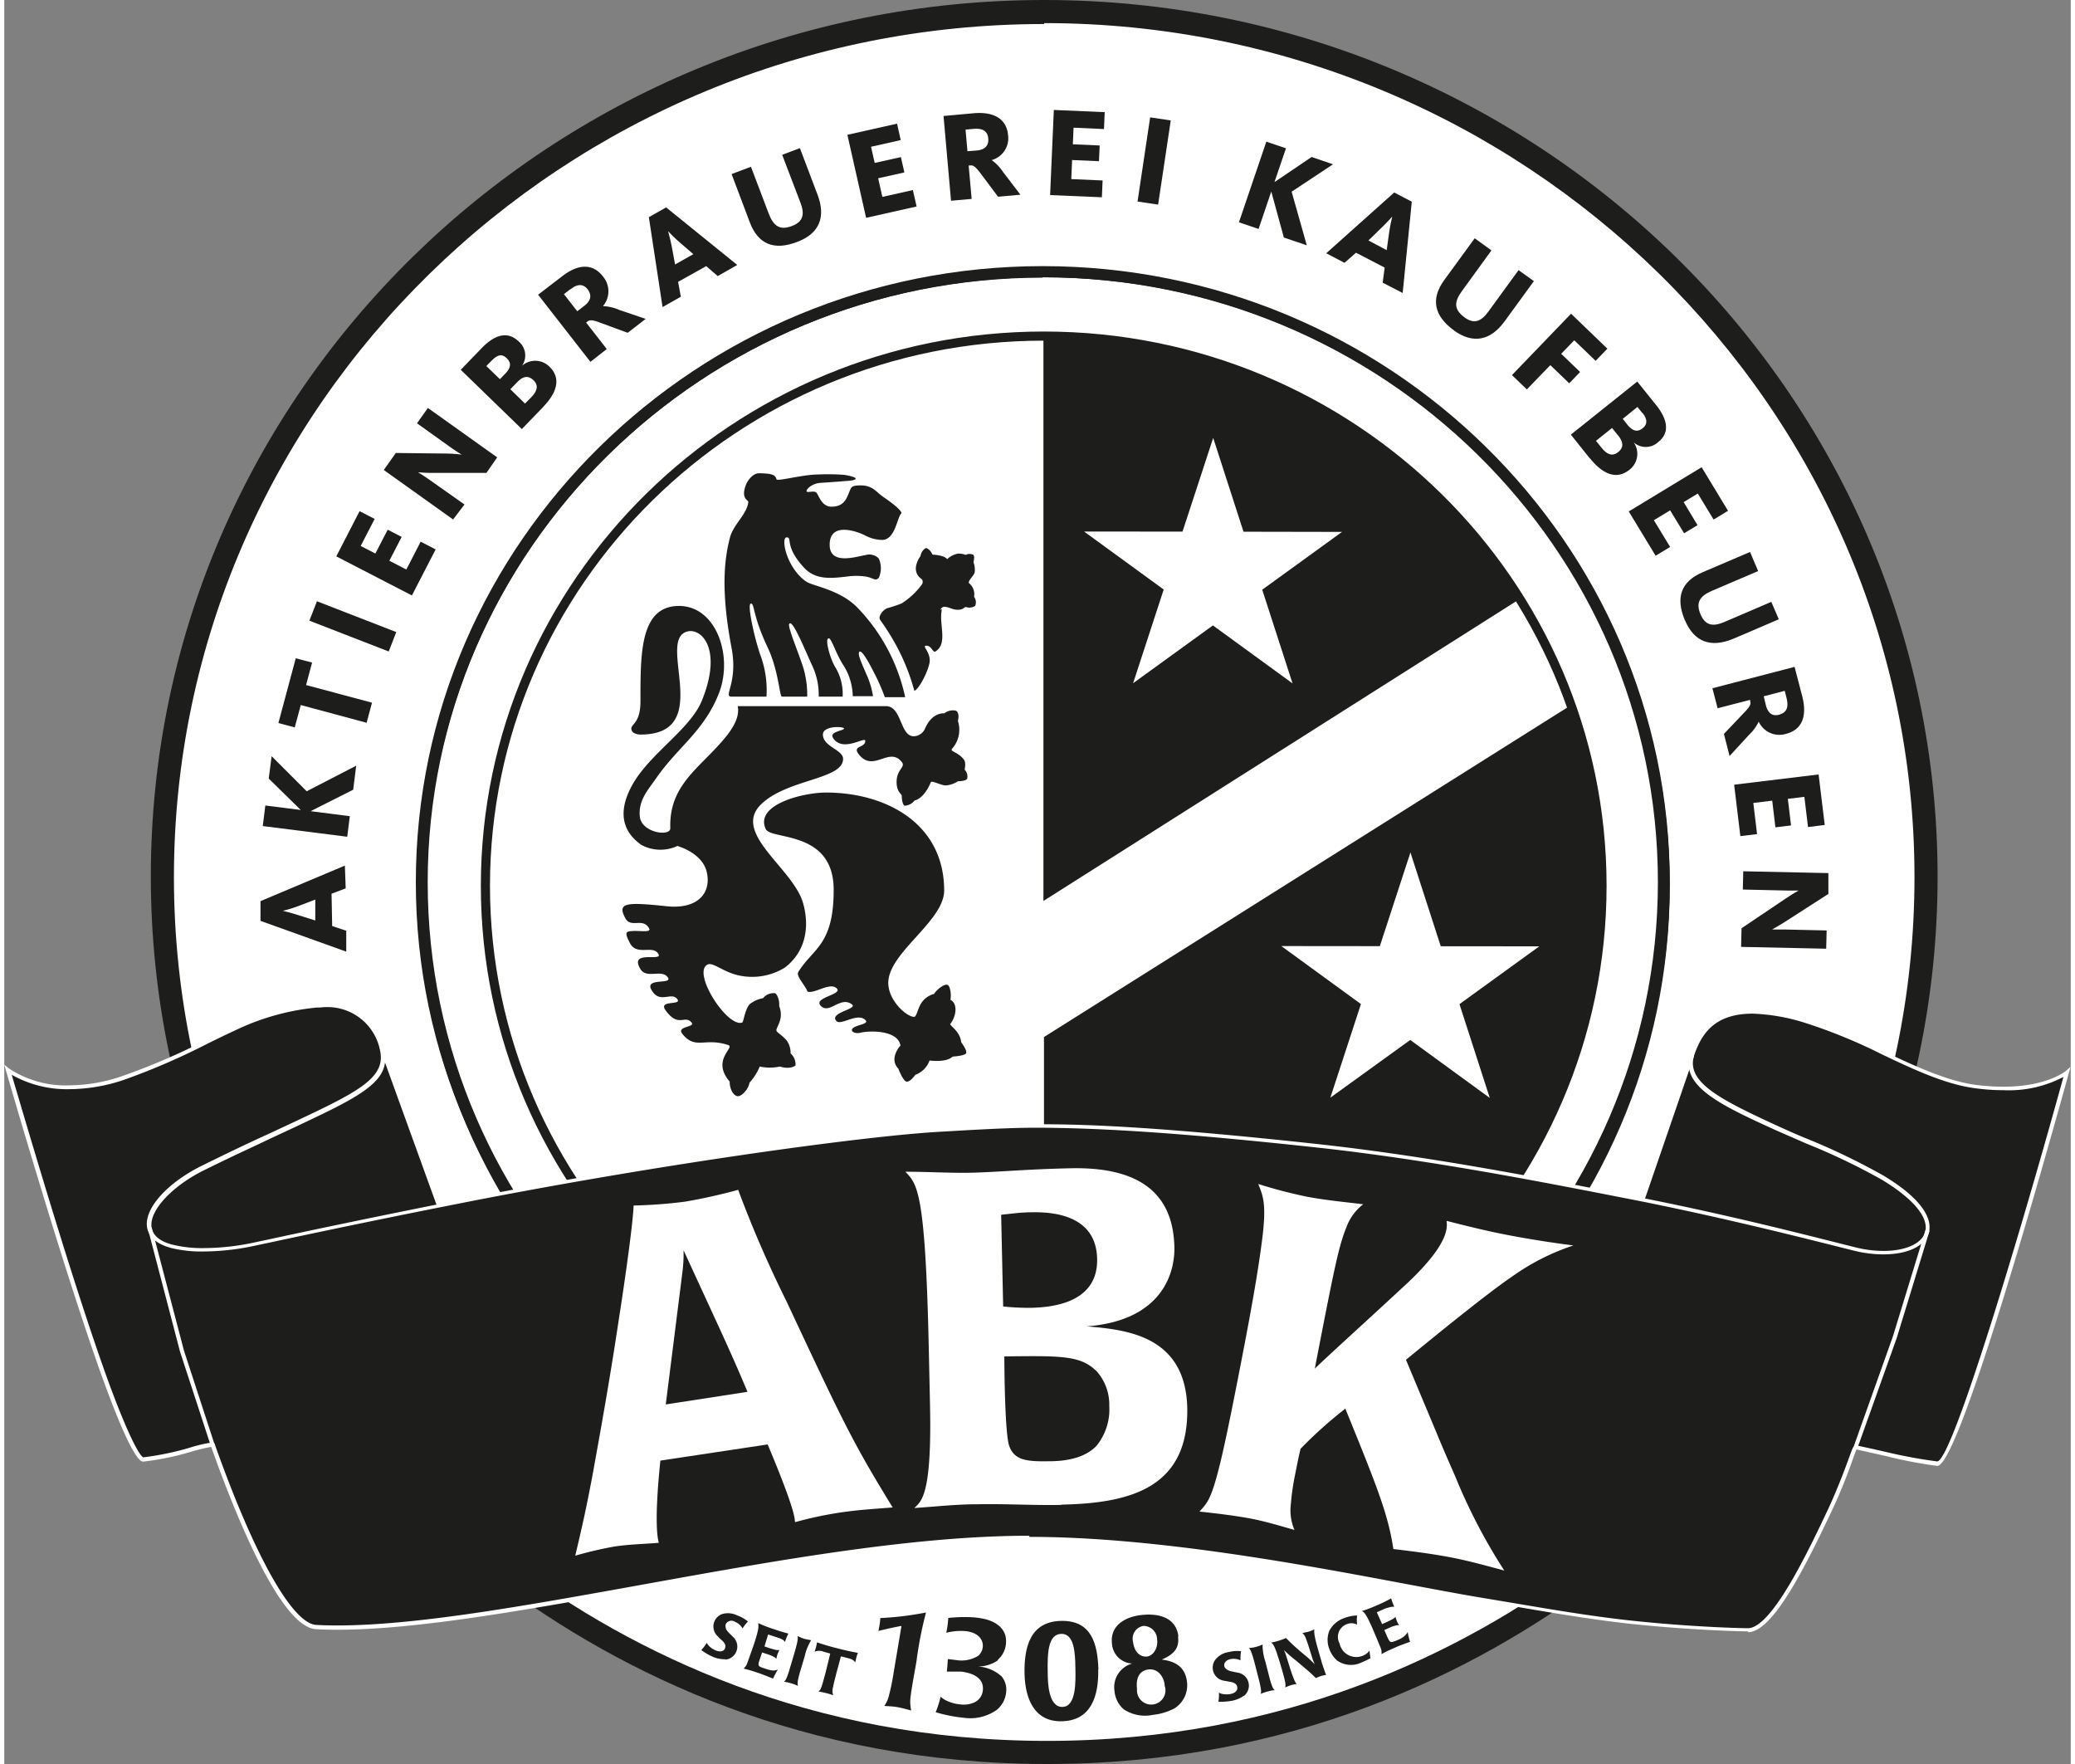<?xml version="1.0"?>
<svg xmlns="http://www.w3.org/2000/svg" xmlns:xlink="http://www.w3.org/1999/xlink" id="Ebene_1" data-name="Ebene 1" viewBox="0 0 226.3 193.15" width="80" height="68"><rect x="0" y="0" width="226.3" height="193.15" fill="#808080" stroke="none"/><defs><style>.cls-1{fill:none;}.cls-2{clip-path:url(#clip-path);}.cls-3{fill:#fff;}.cls-4{fill:#1d1d1b;}</style><clipPath id="clip-path" transform="translate(-0.61 -0.22)"><rect class="cls-1" width="226.91" height="193.41"/></clipPath></defs><title>ABK_Logo_Strich</title><g class="cls-2"><path class="cls-3" d="M211.06,96.17c0,52.29-43.23,94.69-96.57,94.69s-96.57-42.4-96.57-94.69S61.15,1.49,114.49,1.49s96.57,42.39,96.57,94.68" transform="translate(-0.61 -0.22)"/><path class="cls-4" d="M114.49,192.12c-53.95,0-97.83-43-97.83-95.95S60.54.22,114.49.22s97.84,43,97.84,96-43.89,96-97.84,96m0-189.37c-52.55,0-95.3,41.91-95.3,93.42s42.75,93.42,95.3,93.42,95.31-41.91,95.31-93.42S167,2.75,114.49,2.75" transform="translate(-0.61 -0.22)"/><path class="cls-3" d="M49.49,97.43c0-35.16,28.93-63.66,64.62-63.66s64.6,28.5,64.6,63.66-28.93,63.65-64.6,63.65S49.49,132.59,49.49,97.43" transform="translate(-0.61 -0.22)"/><path class="cls-4" d="M170.57,63.27l-56.16,35.6,0-65.12A66.34,66.34,0,0,1,169.3,62.67" transform="translate(-0.61 -0.22)"/><path class="cls-4" d="M114.44,113.79l63.32-39.87c1.15,5.17,3.44,9.75,3.44,15.28,0,39-29.19,69.56-66.73,69.56h0v-45" transform="translate(-0.61 -0.22)"/><path class="cls-3" d="M114.45,164.33c-37.54,0-68.08-30.1-68.08-67.12s30.54-67.13,68.08-67.13,68.06,30.12,68.06,67.13S152,164.33,114.45,164.33m0-127.31C80.73,37,53.3,64,53.3,97.21s27.43,60.19,61.15,60.19,61.13-27,61.13-60.19S148.16,37,114.45,37" transform="translate(-0.61 -0.22)"/><path class="cls-4" d="M114.45,164.83c-37.82,0-68.58-30.33-68.58-67.62s30.76-67.63,68.58-67.63S183,59.92,183,97.21s-30.75,67.62-68.56,67.62m0-134.25c-37.27,0-67.58,29.89-67.58,66.63s30.31,66.62,67.58,66.62S182,133.94,182,97.21,151.7,30.58,114.45,30.58m0,127.32c-34,0-61.65-27.22-61.65-60.69s27.66-60.69,61.65-60.69,61.63,27.22,61.63,60.69-27.65,60.69-61.63,60.69m0-120.38C81,37.52,53.8,64.3,53.8,97.21S81,156.9,114.45,156.9s60.63-26.78,60.63-59.69-27.2-59.69-60.63-59.69" transform="translate(-0.61 -0.22)"/><path class="cls-4" d="M90.61,87c-2.55,0-7.85,1.33-6.61,4,.58,1.23,7.44.08,7.44,6.66,0,6.1-2.29,6.39-3.88,9-.27.45.86,1.57,1,2.13.77.3,2.44-1.06,3.2-.36s-2.65,1-1.72,1.94,2.13-1.12,3.39-.18c.71.53-2.54.89-1.69,1.83.49.54,2.35-1,3.19-.09.39.41-.91.49-1.35.84s.18.68.78.53c1-.25,4.12-.3,4.39,1.4,0,0-1.31,1.41-.23,2.53,0,0,.47,1.27.86,1.41s1-.73,1-.73a2.63,2.63,0,0,0,1.56-1.57s1.84.26,2.52-.43c0,0,1.37-.07,1.49-.38s-.55-1.2-.55-1.2c-.1-1.19-1.33-1.85-1.18-2,.69-.92.8-2.24,0-2.64.12-.48,0-1.55-.34-1.64s-1.1.46-1.45,1a2.39,2.39,0,0,0-1.54,1.26c-.3.64-.42,1.25-.64,1.25-.82,0-2.83-1.77-2.83-3.72,0-3.32,6.12-6.74,6.12-10.13C103.52,90.26,97,87,90.61,87" transform="translate(-0.61 -0.22)"/><path class="cls-4" d="M74.35,92.86s2.67.73,3.18,2.8c.57,2.35-1,4.15-4.38,3.79-4.44-.47-5.41-.39-4.56,1.25.62,1.24,1.92-.07,2.63,1.16.34.6-1.38.13-2.28.37-.36.12-.17.54.17,1.23.77,1.51,2.58.14,3.15,1.25.42.81-3.23-.49-2,1.59.66,1.16,2.31,0,3,.92s-3-.12-1.57,1.69c.86,1.09,2-.07,2.61.69s-2.16.05-1.25,1.27c1.42,1.94,2.08.4,2.84,1.33.42.52-1.75.36-1,1.25,1.42,1.75,2.45.34,5,1.2.8.26-1.9,1.6.16,4,0,.94.49,1.6.91,1.6s1.15-.76,1.26-1.48A6,6,0,0,0,83.34,117a5.15,5.15,0,0,0,2.21,0c1,.32,1.62,0,1.71-.14a1.58,1.58,0,0,0-.54-1.29,2.36,2.36,0,0,0-.33-1.28c-.36-.57-1.17-1-1.22-1.22s.34-.69.46-1.42a2.43,2.43,0,0,0-.16-1.27c.06-.7-.26-1.36-.46-1.41a1.5,1.5,0,0,0-1.31.55,3.23,3.23,0,0,0-1.48.67c-.54.66-.65,2-.81,2-1.65.53-5.49-5.45-3.8-6.35.62-.33,1.81.91,3.67,1.23a6.84,6.84,0,0,0,4.81-.9c2.25-1.72,2.75-4.4,2-7.06-1.08-3.81-7.82-7.65-4.62-10.8,2.85-2.81,9-2.71,9-5,0-1-2.21-1.33-2.21-2.66,0-1,2.31-.9,2.31-.66s-1.61.33-1.22,1c1.05,1.7,3.55-.19,3.55.36,0,.74-1.35.53-.8,1.34,1.62,2.3,3.42-.85,4.82,1,.4.52-.59.79-.59,2.15,0,1.15.57,1.28.57,1.54,0,.62.17,1,.29,1.06a1.45,1.45,0,0,0,1.11-.57s1-.14,1.78-2c.1-.23,1.17.38,1.67.35a2.91,2.91,0,0,0,1.31-.46c.52,0,.9-.11,1-.27a1.08,1.08,0,0,0-.28-1s.18-.74-.07-1.08c-.61-.84-1.58-.9-1.31-1.2a3.13,3.13,0,0,0,.64-3.06c.17-.59,0-1.05-.24-1.12a1.55,1.55,0,0,0-1.25.3s-1.35-.18-2.14,1.74a1.4,1.4,0,0,1-1.19.77c-1.53,0-1.3-3.22-3-3.3,0,0-16.26,0-16.29,0,.27,1.28-.71,2.63-1.31,3.37-2.71,3.34-6.24,5.17-6.07,10,0,.95-3.16.5-3.34-1.28s.9-2.91,1.77-4.17c2.37-3.43,5.23-5.15,6.87-9.27s-.28-9.71-4.45-9.62-4.12,5.22-4.12,10.43c0,2.4-1,2.47-1,3s.68.65,1,.65c8.19,0,1.68-10.32,5.11-11.28,1.58-.43,3.88,1.92,1.65,7.48C75.81,80,71.47,82.6,69.48,86c-1.27,2.2-1.82,4.83.91,6.74a4.41,4.41,0,0,0,4,.08" transform="translate(-0.61 -0.22)"/><path class="cls-4" d="M91,59.87c0-2.75,3.46-1.27,3.92-1a4.17,4.17,0,0,0,1.82.47c1.44,0,1.65-2.49,2.1-2.9.16-.14-.58-.87-1.9-1.76-.88-.59-1.18-1.29-2.52-1.31-.8,0-1,.09-1.16.45-.35.76-.52,1.88-2.07,1.88-1.07,0-1.36-1.21-1.63-1.52s-1.08.07-1.09-.19.66-.85,1.54-.9c1.17-.07,2.52-.18,3.14-.23s1.39-.3-.51-.64a22.91,22.91,0,0,0-2.78-.05c-1.88,0-4.63.81-4.69.52-.11-.51-.57-.63-1.91-.65-.72,0-1.28.88-1.42,1.24-.62,1.58.28,1.67.25,1.92-.16,1.33-1.59,2.4-2,3.84-.57,2.2-1.08,5.57.16,12.09.72,3.79-.86,5.25-.07,5.37,0,0,3.86,0,3.9,0a11.1,11.1,0,0,0-.71-4.67c-.65-1.93-1.43-5.5-1-5.52s.14,1.21,1.84,4.8c1.2,2.54,1.31,5.42,1.56,5.39h2.77a10.48,10.48,0,0,0-.45-3.24c-.48-1.5-1.68-4.36-1.53-4.7.32-.66,1.56,2.42,2.58,4.66a7.45,7.45,0,0,1,.66,3.28h2.62a5.65,5.65,0,0,0-.86-3.32c-.52-.91-1-2.71-.77-3,.33-.47.79,1.52,1.79,3a6.57,6.57,0,0,1,.95,3.27h2.22A9.37,9.37,0,0,0,95,74c-.36-.87-1-2.15-.75-2.41s1,1.08,1.56,2.19a21.12,21.12,0,0,1,1.23,2.78h2.23A20.22,20.22,0,0,0,94,66.71c-1.92-1.94-4.86-2.32-5.57-2.81-2.18-1.51-2.81-4.84-2.14-4.84S86,60,88.17,62.35c1.26,1.38,2.91,1.21,4.72,1a7.41,7.41,0,0,1,2.07,0c.61.11.89.34,1.11.32a.47.47,0,0,0,.39-.38,2.57,2.57,0,0,0-.09-1.93A1.45,1.45,0,0,0,94.92,61C94,61.13,91,62.18,91,59.87" transform="translate(-0.61 -0.22)"/><path class="cls-4" d="M103.14,67a.46.46,0,0,1,.58-.32c.23,0,.74.25,1,.28.94.14,1-.32,1.21-.27a1.2,1.2,0,0,0,1-.12,1,1,0,0,0-.12-1,1.53,1.53,0,0,0-.52-1.47c-.27-.19.53-.86.59-1.21a2.24,2.24,0,0,0-.13-1.1c.09-.4.09-.71,0-.81a.91.91,0,0,0-.85,0,2.13,2.13,0,0,0-.87-.14,2.42,2.42,0,0,0-1.17.61c-.27-.45-1.6-.5-1.6-.5-.24-.54-.63-.77-.77-.7a1.22,1.22,0,0,0-.54.86s-1.24,1.58.14,2.53a.49.49,0,0,1,0,.59,8.23,8.23,0,0,1-2.22,2.07,16.27,16.27,0,0,1-1.58.52c-.37.14-1,.81-.78,1.25a25.46,25.46,0,0,1,2,3.24,23.28,23.28,0,0,1,1.76,4.54c.35,0,1.34-1.69,1.64-2.93s-.92-2-.32-2,.69.81,1,.63c1.4-.88.33-3,.7-4.62" transform="translate(-0.61 -0.22)"/><path class="cls-3" d="M35.41,152.42s26.12,39.68,79.4,39.68,79.43-39.68,79.43-39.68" transform="translate(-0.61 -0.22)"/><path class="cls-4" d="M114.81,193.37c-53.34,0-80.19-39.85-80.45-40.26l2.11-1.39c.26.39,26.4,39.12,78.34,39.12s78.12-38.73,78.38-39.12l2.11,1.39c-.26.41-27.14,40.26-80.49,40.26" transform="translate(-0.61 -0.22)"/><path class="cls-4" d="M114.32,164.29c-37.85,0-68.64-30.26-68.64-67.46s30.79-67.47,68.64-67.47S183,59.63,183,96.83s-30.79,67.46-68.64,67.46m0-133.67c-37.16,0-67.38,29.7-67.38,66.21S77.16,163,114.32,163s67.38-29.7,67.38-66.21-30.23-66.21-67.38-66.21" transform="translate(-0.61 -0.22)"/><polygon class="cls-3" points="141.08 74.83 132.36 68.48 123.62 74.81 126.97 64.55 118.25 58.2 129.03 58.21 132.39 47.95 135.71 58.22 146.5 58.24 137.76 64.57 141.08 74.83"/><polygon class="cls-3" points="162.68 120.22 153.97 113.87 145.22 120.19 148.57 109.94 139.85 103.59 150.64 103.6 153.99 93.34 157.31 103.61 168.1 103.62 159.36 109.95 162.68 120.22"/><path class="cls-4" d="M226.47,117.48S214.83,161,212.11,160.4c-12.41-2.48-35.94-7.74-35.94-7.74s7.08-35.15,10.65-39.61c1.09-1.35,4.89-5,19.39,2.42s20.26,2,20.26,2" transform="translate(-0.61 -0.22)"/><path class="cls-4" d="M1,117.4s12.42,43.25,15.13,42.66c12.36-2.7,35.8-8.4,35.8-8.4s-7.72-35-11.37-39.4c-1.11-1.33-5-4.93-19.35,2.77S1,117.4,1,117.4" transform="translate(-0.61 -0.22)"/><path class="cls-4" d="M177.35,133.62s32.26,7.48,33.71,2.37c2.55-8.93-27.93-13.07-25.69-20,.19-.6-6.11,17.87-6.11,17.87" transform="translate(-0.61 -0.22)"/><path class="cls-4" d="M50,132.86s-31.76,7.25-33.36,2.2c-2.43-7.71,27.58-12.89,25.33-19.88-.18-.59,6.66,17.88,6.66,17.88" transform="translate(-0.61 -0.22)"/><path class="cls-4" d="M25,137c-6.41.75-7.89-1.31-8.37-1.89s10.7,43.39,18.73,43.4c11.67,0,24.38-2.46,37.6-4.92s27.07-4.94,40.87-4.93c24.19,0,54.92,9.92,77.51,10,7.26,0,20-43.46,20-43.46s-1.14,3.63-9.86,1.31c-16.43-4.38-57.44-13-87.43-13-.3,0-.61,0-.92,0-30.18.24-84.42,13-88.09,13.46" transform="translate(-0.61 -0.22)"/><path class="cls-3" d="M157.37,156.89c.67,1.63,1.38,3.28,2.11,4.92a62,62,0,0,0,5.4,10.38c-2-.54-3.94-1.08-5.94-1.46s-4.13-.65-6.21-.9c-.56-3.78-1.82-6.93-5.26-15.37a48.15,48.15,0,0,0-4.9,4.39c-.21.84-.4,1.84-.58,2.74a26.26,26.26,0,0,0-.48,3.27,5.49,5.49,0,0,0,.39,2.88c-1.73-.49-3.4-1-5.1-1.3s-3.53-.52-5.3-.71c.91-1,1.31-1.41,2.27-5.32.71-2.87,1.91-9.07,2.37-11.46,1.22-6.29,1.84-10,2.22-13,.5-3.89.1-4.8-.43-6.09a52.77,52.77,0,0,0,5.32,1.39c2,.38,4,.57,6.18.83a5.62,5.62,0,0,0-1.85,2.54c-.79,2-1.17,3.66-3.24,14.36l-.21,1.1c.91-.92,5.68-5.23,10.16-9.39,4.75-4.48,4.31-6.21,4.27-6.79,2.47.63,4.54,1.14,6.8,1.57s4.71.82,7.09,1.12a25.07,25.07,0,0,0-6.79,3.46c-2.56,1.73-7.91,6.08-11.55,9.06Z" transform="translate(-0.61 -0.22)"/><path class="cls-3" d="M72.46,160.15c-.72,7-.27,8.62-.17,9-1.64.14-3.25.16-4.87.41a41.92,41.92,0,0,0-4.28,1c.76-3.24,1.14-4.85,1.9-8.87.85-4.71,1.88-10.38,2.87-17,.37-2.35,1.52-10,1.62-12.47a53.53,53.53,0,0,0,5.61-.42,59.5,59.5,0,0,0,5.84-1.3,126.33,126.33,0,0,0,5.25,12.12C92.5,156,93.49,158.09,97.9,165.28c-2.05.16-3.76.26-5.64.54a41.6,41.6,0,0,0-5.05,1.07c-.06-.4.09-1.16-3-8.51ZM82,152.62c-1.54-3.67-2.08-4.83-7-15.5a16.14,16.14,0,0,1-.14,2.51L73.05,154Z" transform="translate(-0.61 -0.22)"/><path class="cls-3" d="M116.37,165c-3,.06-6.13-.13-9.21-.07-2.31,0-4.58.26-6.89.41.75-.73,1.93-1.34,1.72-11.21l-.13-6c-.37-17.7-1.3-18.25-2.57-19.61,2.52,0,4.79.15,7.11.11,3.08-.07,6.17-.39,11-.49,7.41-.16,11.23,2.65,11.35,8.66.06,2.52-1.11,8-9.59,8.65,4.33.37,10.78,1,11,8.88.18,8.8-6.22,10.48-13.74,10.64M110,143.27a25.53,25.53,0,0,0,3.09.15c2.16-.06,7.31-.47,7.2-5.37-.1-4.57-4.39-5.15-7.16-5.09-1.18,0-2.16.15-3.35.27Zm10.13,7c-1.73-1.65-3.94-1.6-10-1.53,0,1.9.08,8.39.52,9.77.54,1.53,1.74,1.76,4.31,1.71,1.13,0,3.75-.08,5.27-1.7a6.32,6.32,0,0,0,1.39-4.36,5.5,5.5,0,0,0-1.47-3.89" transform="translate(-0.61 -0.22)"/><path class="cls-3" d="M191.58,178.85c-.88,0-6.72-.15-13.34-.88-4.12-.47-8.42-1.2-12.21-1.85l-3.47-.58c-2.26-.37-5-.88-8.18-1.48-12-2.24-28.46-5.35-42.34-5.21-12.46.11-27.26,2.78-41.58,5.37-12.7,2.28-24.69,4.45-33.39,4.45q-1.22,0-2.31-.06c-3.87-.19-8.81-12.45-11.41-19.74,0-.09-.06-.17-.08-.22a19.38,19.38,0,0,0-2.1.5,30.27,30.27,0,0,1-5.35,1.11c-1.18,0-4-7.82-5.17-11.18C6.31,136.58.86,117.65.8,117.46l-.19-.67.54.44a11.26,11.26,0,0,0,6.6,1.83,18.19,18.19,0,0,0,5.74-1,73,73,0,0,0,9.2-3.95c1.09-.53,2.23-1.09,3.45-1.65a26.89,26.89,0,0,1,8.64-2.33l.29,0c.31,0,.61,0,.91,0a6.32,6.32,0,0,1,6.26,5.15c.6,2.87-1.66,4.47-7.31,7.17-2.27,1.09-3.83,1.81-5.21,2.45-2.07,1-3.85,1.78-7.26,3.47s-5.91,4.32-5.73,6.14c.09.95.9,1.65,2.33,2a13.55,13.55,0,0,0,3.46.37,26.71,26.71,0,0,0,5.12-.54l1.93-.41c3.61-.78,11.13-2.38,20.73-4.28,21-4.18,44.51-7.46,53.22-7.91.74,0,1.48-.08,2.21-.12,2.62-.14,5.33-.3,8-.3h.35c5.52,0,13.41.34,30,2.13,12.71,1.37,25.43,3.88,35.65,5.89l.31.06c9.4,1.86,17.72,4,21.71,5l1.55.39a12.7,12.7,0,0,0,3.11.4c2.42,0,4.21-.81,4.56-2.07.43-1.58-1.31-3.67-4.79-5.75a69.77,69.77,0,0,0-8.24-3.94c-1.17-.51-2.29-1-3.38-1.48-5.89-2.69-10.54-4.82-9.28-8.35.84-2.35,2.31-4.75,6.79-4.75a21.51,21.51,0,0,1,5.83,1,59.53,59.53,0,0,1,8.52,3.48c3.57,1.69,7,3.28,10.17,3.69a25.42,25.42,0,0,0,2.95.19c4.75,0,6.78-1.69,6.8-1.7l.55-.47-.19.69c-2,7.18-11.94,43-14.4,43a49.11,49.11,0,0,1-5.55-1.06l-3.3-.74c-.09.2-.26.67-.44,1.17a58.48,58.48,0,0,1-2.22,5.45c-3.06,6.48-6.55,13.39-9.23,13.39m-78.7-10.44c13.72,0,29.82,3,41.58,5.22,3.17.59,5.91,1.11,8.17,1.48l3.47.58c3.79.64,8.08,1.37,12.18,1.83,6.61.74,12.43.89,13.3.89,2.62,0,6.66-8.54,8.83-13.14,1-2.17,1.76-4.2,2.2-5.41s.53-1.48.76-1.48c1.35.28,2.48.54,3.49.77a53.37,53.37,0,0,0,5.46,1c1.66-.15,9.28-25.65,13.81-42.1a12.85,12.85,0,0,1-6.57,1.45,22.59,22.59,0,0,1-3-.2c-3.28-.41-6.69-2-10.3-3.72a58.6,58.6,0,0,0-8.45-3.46,21.34,21.34,0,0,0-5.71-1c-4.21,0-5.58,2.24-6.37,4.45-1.07,3,2.74,4.91,9,7.8,1.09.49,2.2,1,3.38,1.47a73,73,0,0,1,8.29,4c5,3,5.27,5.2,5,6.24-.4,1.48-2.31,2.4-5,2.4a13.6,13.6,0,0,1-3.22-.41l-1.55-.39c-4-1-12.29-3.11-21.69-5l-.3-.06c-10.22-2-22.92-4.52-35.62-5.88-16.61-1.8-24.48-2.09-30-2.13h-.35c-2.64,0-5.34.15-7.95.29l-2.22.13c-8.69.44-32.12,3.73-53.15,7.9-9.6,1.89-17.12,3.5-20.73,4.27l-1.93.41a26.86,26.86,0,0,1-5.21.55,13.68,13.68,0,0,1-3.57-.38c-2.06-.55-2.58-1.61-2.66-2.41-.2-2,2.26-4.74,6-6.59,3.42-1.69,5.2-2.52,7.27-3.47,1.38-.64,2.94-1.36,5.21-2.45,5.42-2.6,7.6-4.1,7.06-6.67A5.87,5.87,0,0,0,36,110.49a8.08,8.08,0,0,0-.85.05l-.3,0a26.31,26.31,0,0,0-8.5,2.29c-1.22.56-2.35,1.11-3.45,1.65a74.64,74.64,0,0,1-9.25,4,18.83,18.83,0,0,1-5.88,1,12.27,12.27,0,0,1-6.35-1.58c1,3.3,5.76,19.76,9.67,31,2.7,7.8,4.32,10.79,4.75,10.89a30.9,30.9,0,0,0,5.23-1.1,15.1,15.1,0,0,1,2.28-.52.31.31,0,0,1,.3.14s.05.15.13.38c4.3,12.05,8.42,19.32,11,19.45q1.08.06,2.28.06c8.66,0,20.63-2.16,33.32-4.45,14.33-2.59,29.15-5.26,41.65-5.37h.84" transform="translate(-0.61 -0.22)"/><polygon class="cls-3" points="47.38 132.04 41.12 114.75 41.53 114.6 47.8 131.89 47.38 132.04"/><polygon class="cls-3" points="179.62 131.42 179.2 131.28 184.62 115.5 185.04 115.65 179.62 131.42"/><polygon class="cls-3" points="22.61 158.29 19.25 148.01 15.72 134.51 16.14 134.4 19.68 147.89 23.03 158.16 22.61 158.29"/><polygon class="cls-3" points="202.98 158.45 202.56 158.31 206.82 146.35 210.41 134.63 210.84 134.76 207.25 146.49 202.98 158.45"/><path class="cls-4" d="M79.61,181.9a3.33,3.33,0,0,1-1.36-.25,6.13,6.13,0,0,1-1.31-.76,4.4,4.4,0,0,0,.6-.79,1.65,1.65,0,0,0,.23.33,2.25,2.25,0,0,0,.77.51c.77.3,1-.17,1-.25.15-.39-.14-.7-.5-1a3.57,3.57,0,0,1-.27-.28,1.45,1.45,0,0,1-.41-1.61,1.52,1.52,0,0,1,.78-.82,2.24,2.24,0,0,1,1.75.13,3.54,3.54,0,0,1,1.16.66,5,5,0,0,0-.59.75,1.76,1.76,0,0,0-.84-.73.7.7,0,0,0-1,.27.83.83,0,0,0,.22.8c.17.21.38.38.56.58a1.43,1.43,0,0,1-.84,2.5" transform="translate(-0.61 -0.22)"/><path class="cls-4" d="M83.86,180.49a10.22,10.22,0,0,0,1.07.34,1.24,1.24,0,0,0,.56.06c-.08.18-.15.32-.21.48a2.57,2.57,0,0,0-.11.48l-.16-.14a3.92,3.92,0,0,0-.84-.37l-.57-.18-.27.79c-.23.69-.16.72.46.93.78.27,1.13.33,1.54.14a9.8,9.8,0,0,0-.53,1c-.48-.19-.94-.39-1.7-.65-.6-.2-1-.32-1.53-.45a1.34,1.34,0,0,0,.36-.48c.11-.28.57-1.58.75-2.1.65-1.92.52-2.15.49-2.4a13.69,13.69,0,0,0,1.52.6c.59.2,1.18.4,1.79.55a4.66,4.66,0,0,0-.37.92c-.17-.22-.24-.29-.85-.5l-1-.32Z" transform="translate(-0.61 -0.22)"/><path class="cls-4" d="M87.76,183.27c-.36,1.22-.27,1.38-.23,1.55a5,5,0,0,0-.73-.28,6.66,6.66,0,0,0-.8-.18c.13-.11.27-.21.63-1.43l.44-1.47c.41-1.4.49-1.85.41-2.1a6.76,6.76,0,0,0,.69.29c.26.07.53.11.8.17a5.52,5.52,0,0,0-.7,1.74Z" transform="translate(-0.61 -0.22)"/><path class="cls-4" d="M91.08,181.28l-.73-.2a1.24,1.24,0,0,0-1,0c.07-.19.11-.35.16-.52a4.59,4.59,0,0,0,.1-.51c.37.12,1.19.4,2.18.64.81.21,1.6.39,2.3.51a4,4,0,0,0-.16.49,5.05,5.05,0,0,0-.12.56c-.19-.26-.35-.36-.88-.49l-.7-.18c-.16.62-.33,1.24-.5,1.86l-.15.6c-.11.43-.17.7-.2.87a1.53,1.53,0,0,0,0,.93c-.25-.08-.5-.17-.75-.23s-.58-.13-.87-.18a.77.77,0,0,0,.31-.42c.15-.37.43-1.46.49-1.68.17-.68.34-1.37.5-2.05" transform="translate(-0.61 -0.22)"/><path class="cls-4" d="M98.78,178.26c-1.08.22-1.43.29-2.44.54a10.16,10.16,0,0,0,.21-1.41,33.77,33.77,0,0,0,5-.61,42.9,42.9,0,0,0-1,5c0,.27-.55,3-.69,4.23a4.35,4.35,0,0,0,.07,1.5c-.51-.13-1-.28-1.53-.37s-.93-.09-1.42-.13a3.25,3.25,0,0,0,.48-1,26.3,26.3,0,0,0,.56-2.73c.12-.72.71-4.22.84-5" transform="translate(-0.61 -0.22)"/><path class="cls-4" d="M109.44,182a3.78,3.78,0,0,1-2.28.69,4.22,4.22,0,0,1,2.68,1.1,2.28,2.28,0,0,1,.49,1.69,2.87,2.87,0,0,1-1,1.94,5,5,0,0,1-3.63.89,16.14,16.14,0,0,1-3.09-.61,11.3,11.3,0,0,0,.54-1.7,2.79,2.79,0,0,0,.92.55,4.31,4.31,0,0,0,1.27.3,2.87,2.87,0,0,0,1.35-.16,1.63,1.63,0,0,0,1.09-1.44c.09-1.18-.88-1.82-2.41-2-.52,0-1,0-1.54,0,.07-.66.08-.82.11-1.37l.92.11a3.48,3.48,0,0,0,2.41-.47,1.46,1.46,0,0,0,.5-1c.06-.71-.45-1.59-2-1.71a6.5,6.5,0,0,0-2,.19,10.94,10.94,0,0,0,.22-1.62,15.7,15.7,0,0,1,2.75-.07,8.54,8.54,0,0,1,1.42.23c.42.13,2.31.67,2.15,2.61a2.62,2.62,0,0,1-.9,1.81" transform="translate(-0.61 -0.22)"/><path class="cls-4" d="M120.41,183c.06,2.9-.75,5.63-4,5.69-3,.07-4-2.47-4.07-5.2-.06-3,.67-5.72,4-5.79s4,2.5,4.09,5.3m-5.55.36c0,1.12.08,3.79,1.61,3.76s1.45-2.78,1.42-4.33-.11-3.7-1.54-3.67-1.54,2-1.49,4.24" transform="translate(-0.61 -0.22)"/><path class="cls-4" d="M129.15,179.4c.18,1.4-.58,2-1.78,2.54,1.33.16,2.55.69,2.76,2.42a3,3,0,0,1-1.37,2.92,6.58,6.58,0,0,1-2.36.71,4.2,4.2,0,0,1-3.21-.62,3,3,0,0,1-1-2,2.69,2.69,0,0,1,1.94-3,2.33,2.33,0,0,1-2.21-2.14c-.26-2.06,1.51-3,3.27-3.18s3.73.21,4,2.34m-2.33.33a1.5,1.5,0,0,0-1.5-1.47,1.41,1.41,0,0,0-1.14,1.73c.16,1.29.92,1.7,1.55,1.62s1.22-.89,1.09-1.88m.83,5c-.12-1-.8-1.82-1.78-1.7s-1.4.92-1.25,2.14a1.56,1.56,0,1,0,3-.44" transform="translate(-0.61 -0.22)"/><path class="cls-4" d="M136.36,185.89a3.3,3.3,0,0,1-1.27.55,6.81,6.81,0,0,1-1.52.11,4.44,4.44,0,0,0,.06-1,1,1,0,0,0,.38.15,2.38,2.38,0,0,0,.92,0c.81-.18.72-.7.7-.78-.09-.42-.5-.51-1-.59l-.38-.07A1.45,1.45,0,0,1,133.2,182a2.24,2.24,0,0,1,1.52-.89,3.71,3.71,0,0,1,1.33-.09,4.85,4.85,0,0,0-.06,1,1.75,1.75,0,0,0-1.11-.13c-.48.1-.73.44-.66.77s.5.49.63.53.53.11.79.17a1.44,1.44,0,0,1,.72,2.56" transform="translate(-0.61 -0.22)"/><path class="cls-4" d="M139.15,183.86c.31,1.22.48,1.32.59,1.43-.25,0-.52.08-.77.14s-.51.16-.77.26c.05-.16.12-.32-.19-1.54l-.38-1.48c-.36-1.41-.53-1.83-.72-2a4.55,4.55,0,0,0,.74-.11,5.29,5.29,0,0,0,.76-.27,5.61,5.61,0,0,0,.3,1.85Z" transform="translate(-0.61 -0.22)"/><path class="cls-4" d="M144.86,182.17c.19.58.31.93.5,1.45a3.48,3.48,0,0,0-.56.12,5.42,5.42,0,0,0-.56.22c-.22-.22-.37-.37-.81-.76l-1.34-1.14a15.94,15.94,0,0,1-1.34-1.16l.05.12.06.13c.12.26.55,1.78.82,2.51s.34.82.47.94c-.24.05-.44.08-.63.14a4.35,4.35,0,0,0-.63.25,1.51,1.51,0,0,0,0-.55c-.09-.52-.53-2-.62-2.28s-.22-.68-.35-1.08c-.29-.83-.46-.92-.58-1a7.93,7.93,0,0,0,.84-.21c.27-.08.53-.19.8-.29a23,23,0,0,0,1.9,1.74,14.08,14.08,0,0,1,1.25,1.14,4.94,4.94,0,0,1-.32-.84c-.32-1-.46-1.5-.64-1.94a1.4,1.4,0,0,0-.4-.65c.24-.06.48-.09.71-.16a4.29,4.29,0,0,0,.59-.24c0,.22-.06.36.2,1.42.1.41.5,1.77.61,2.14" transform="translate(-0.61 -0.22)"/><path class="cls-4" d="M150.22,181.79a10.34,10.34,0,0,1-1,.47,2.61,2.61,0,0,1-2.66-.23,3.07,3.07,0,0,1-.84-1.25,2.7,2.7,0,0,1,0-2,2.92,2.92,0,0,1,1.67-1.4,4.06,4.06,0,0,1,1.37-.27,4.15,4.15,0,0,0,0,1l-.15-.07a1.36,1.36,0,0,0-.93,0,1.49,1.49,0,0,0-.84,2.13,1.87,1.87,0,0,0,2.48,1.37,1.77,1.77,0,0,0,.47-.25,1.41,1.41,0,0,0,.32-.34Z" transform="translate(-0.61 -0.22)"/><path class="cls-4" d="M151.5,178.05c.35-.15.69-.29,1-.47a1.32,1.32,0,0,0,.46-.32,4.65,4.65,0,0,0,.17.49,2.13,2.13,0,0,0,.23.42h-.21a3.56,3.56,0,0,0-.87.29l-.54.24.33.76c.3.67.36.64,1,.39s1-.52,1.23-.93a7.64,7.64,0,0,0,.26,1.07c-.49.18-1,.34-1.7.66-.58.25-1,.44-1.43.69a1.3,1.3,0,0,0-.06-.6c-.1-.28-.64-1.54-.85-2.05-.8-1.85-1-1.93-1.23-2.07a12.68,12.68,0,0,0,1.53-.58,14.24,14.24,0,0,0,1.67-.81,5.5,5.5,0,0,0,.34.92c-.26,0-.37,0-1,.2-.21.1-.54.23-.91.41Z" transform="translate(-0.61 -0.22)"/></g><g class="cls-2"><path class="cls-4" d="M38.06,102.13l0,2.29-9.39-3.37,0-2.16L37.91,95,38,97.49l-1.55.59.07,3.54Zm-5.33-2.67a13.23,13.23,0,0,1-1.62.49v0s.84.2,1.63.45l1.93.61,0-2.29Z" transform="translate(-0.61 -0.22)"/><polygon class="cls-4" points="28.96 85.25 29.28 82.8 33.12 86.64 38.54 83.84 38.21 86.47 33.55 88.82 37.84 89.37 37.56 91.62 28.31 90.45 28.59 88.2 32.47 88.69 28.96 85.25"/><polygon class="cls-4" points="33.05 75.01 40.27 76.94 39.68 79.14 32.47 77.2 31.81 79.65 30.02 79.17 31.92 72.08 33.71 72.55 33.05 75.01"/><rect class="cls-4" x="37.64" y="64.15" width="2.28" height="9.32" transform="translate(-40.01 79.83) rotate(-68.78)"/><polygon class="cls-4" points="44.64 65.2 36.36 60.92 38.91 55.97 40.56 56.82 39.03 59.78 40.64 60.61 41.99 58 43.52 58.79 42.17 61.4 44.03 62.36 45.6 59.31 47.24 60.16 44.64 65.2"/><path class="cls-4" d="M53.41,52l-5.76,0a17.17,17.17,0,0,1-1.73-.07l0,0s.58.35,1.09.71l4,2.82L49.76,57.1l-7.59-5.42,1.32-1.86,5.29.06c1.06,0,1.82.11,1.93.12l0,0c-.11-.06-.68-.42-1.28-.84l-3.62-2.59L47,44.89l7.59,5.41Z" transform="translate(-0.61 -0.22)"/><path class="cls-4" d="M59.58,44.83,57.29,47.2,50.6,40.71l2.31-2.39c1.2-1.24,2.67-2,4-.74a2,2,0,0,1,.4,2.69l0,0a2.19,2.19,0,0,1,3,.1c1.36,1.31.76,2.92-.72,4.44M54,39.69l-.6.61,1.49,1.44.55-.57c.67-.68.72-1.22.19-1.73s-1-.38-1.63.25m2.75,2.41-.72.74,1.61,1.57.67-.68c.67-.7.84-1.31.26-1.87s-1.14-.47-1.82.24" transform="translate(-0.61 -0.22)"/><path class="cls-4" d="M68.88,36.66l-2.94-1.08c-1-.39-1.23-.34-1.52-.11l-.09.07,2.26,2.9-1.79,1.4-5.73-7.35,2.61-2c1.78-1.4,3.38-1.44,4.49,0a2.5,2.5,0,0,1,0,3.25l0,0a4.85,4.85,0,0,1,1.75.4l2.93,1Zm-6.27-4.78-.71.55,1.46,1.87.78-.6c.74-.57.82-1.19.36-1.79s-1.09-.66-1.89,0" transform="translate(-0.61 -0.22)"/><path class="cls-4" d="M74.7,32.71l-2,1.13L71.2,24l1.89-1.07,7.79,6.3-2.14,1.22-1.26-1.09L74.4,31.08Zm-.18-6a15.54,15.54,0,0,1-1.21-1.18h0c0,.05.23.84.39,1.65l.37,2,2-1.13Z" transform="translate(-0.61 -0.22)"/><path class="cls-4" d="M87.46,26.7c-2.57,1-4.3.24-5.2-2.12l-2-5.3,2.12-.8,1.95,5.14c.53,1.38,1.23,1.84,2.53,1.35s1.4-1.36.94-2.56l-2-5.24,1.94-.73,1.93,5.09c.94,2.46.2,4.26-2.21,5.17" transform="translate(-0.61 -0.22)"/><polygon class="cls-4" points="94.38 23.85 92.33 14.76 97.77 13.54 98.17 15.34 94.92 16.07 95.32 17.84 98.19 17.2 98.57 18.88 95.7 19.52 96.16 21.56 99.5 20.81 99.91 22.61 94.38 23.85"/><path class="cls-4" d="M109.44,21.76l-1.88-2.51c-.67-.89-.85-.95-1.22-.91h-.12l.33,3.66-2.26.2-.82-9.28,3.29-.3c2.26-.2,3.63.64,3.78,2.42a2.48,2.48,0,0,1-1.8,2.71v0A4.91,4.91,0,0,1,110,19.07l1.89,2.47Zm-2.67-7.43-.89.08.21,2.37,1-.08c.94-.08,1.34-.56,1.28-1.31s-.55-1.15-1.57-1.06" transform="translate(-0.61 -0.22)"/><polygon class="cls-4" points="114.53 21.36 114.94 12.04 120.51 12.28 120.43 14.13 117.1 13.98 117.02 15.8 119.96 15.93 119.88 17.65 116.94 17.52 116.85 19.61 120.28 19.76 120.2 21.6 114.53 21.36"/><rect class="cls-4" x="121.89" y="16.71" width="9.32" height="2.28" transform="translate(89.5 140.13) rotate(-81.47)"/><polygon class="cls-4" points="143.17 17.19 145.51 17.99 140.98 20.99 142.64 26.86 140.13 26.01 138.75 20.97 137.36 25.07 135.21 24.34 138.21 15.51 140.36 16.24 139.1 19.94 143.17 17.19"/><path class="cls-4" d="M147.38,29l-2-1.05,7.44-6.65,1.93,1-1,10-2.19-1.13.22-1.65-3.14-1.63Zm4.9-3.41c.12-.84.33-1.61.33-1.66h0s-.57.65-1.17,1.22L150,26.55l2,1.06Z" transform="translate(-0.61 -0.22)"/><path class="cls-4" d="M159.37,36.4c-2.22-1.62-2.55-3.47-1.07-5.51l3.34-4.58,1.83,1.33-3.23,4.45c-.87,1.19-.88,2,.24,2.85s1.91.43,2.66-.61l3.3-4.53L168.12,31l-3.21,4.41c-1.55,2.12-3.46,2.49-5.54,1" transform="translate(-0.61 -0.22)"/><polygon class="cls-4" points="171.93 37.26 170.5 38.74 172.57 40.73 171.38 41.97 169.31 39.98 166.74 42.64 165.11 41.07 171.58 34.35 175.56 38.18 174.27 39.51 171.93 37.26"/><path class="cls-4" d="M174.22,50.38l-2.05-2.57L179.44,42l2.09,2.6c1.07,1.34,1.62,2.9.23,4a2,2,0,0,1-2.71.06l0,0a2.19,2.19,0,0,1-.47,3c-1.48,1.18-3,.39-4.33-1.27m3.08-2.5-.65-.81-1.76,1.41.6.74c.6.76,1.19,1,1.82.5s.6-1.08,0-1.84M180,45.45l-.54-.67-1.61,1.3.49.62c.6.75,1.13.86,1.69.41s.51-1,0-1.66" transform="translate(-0.61 -0.22)"/><polygon class="cls-4" points="177.9 56 185.88 51.16 188.77 55.93 187.19 56.89 185.46 54.04 183.91 54.98 185.43 57.5 183.96 58.39 182.43 55.88 180.65 56.96 182.43 59.89 180.84 60.85 177.9 56"/><path class="cls-4" d="M184.67,68.17c-1.08-2.52-.42-4.28,1.9-5.28l5.22-2.23.89,2.09-5.06,2.16c-1.35.58-1.79,1.3-1.25,2.58s1.42,1.34,2.6.84l5.15-2.21.82,1.91-5,2.14c-2.42,1-4.25.37-5.26-2" transform="translate(-0.61 -0.22)"/><path class="cls-4" d="M188.93,80.58l2.16-2.27c.78-.8.8-1,.71-1.35l0-.11-3.56.92-.57-2.19,9-2.34.83,3.2c.57,2.19,0,3.68-1.76,4.13a2.49,2.49,0,0,1-3-1.33h0a4.84,4.84,0,0,1-1.06,1.44L189.55,83Zm6.88-3.85-.22-.87-2.3.6.24,1c.24.9.77,1.23,1.5,1s1-.73.78-1.72" transform="translate(-0.61 -0.22)"/><polygon class="cls-4" points="189.44 85.92 198.69 84.8 199.36 90.33 197.53 90.56 197.13 87.25 195.32 87.47 195.67 90.38 193.96 90.59 193.61 87.67 191.54 87.92 191.95 91.33 190.12 91.55 189.44 85.92"/><path class="cls-4" d="M190.86,101.86l4.77-3.21c.84-.57,1.42-.89,1.48-.92v0s-.67,0-1.3,0L191,97.62l.05-2,9.32.2,0,2.28L195.86,101c-.88.58-1.56.93-1.66,1v0c.13,0,.8,0,1.53,0l4.45.1-.05,2-9.32-.2Z" transform="translate(-0.61 -0.22)"/></g></svg>
